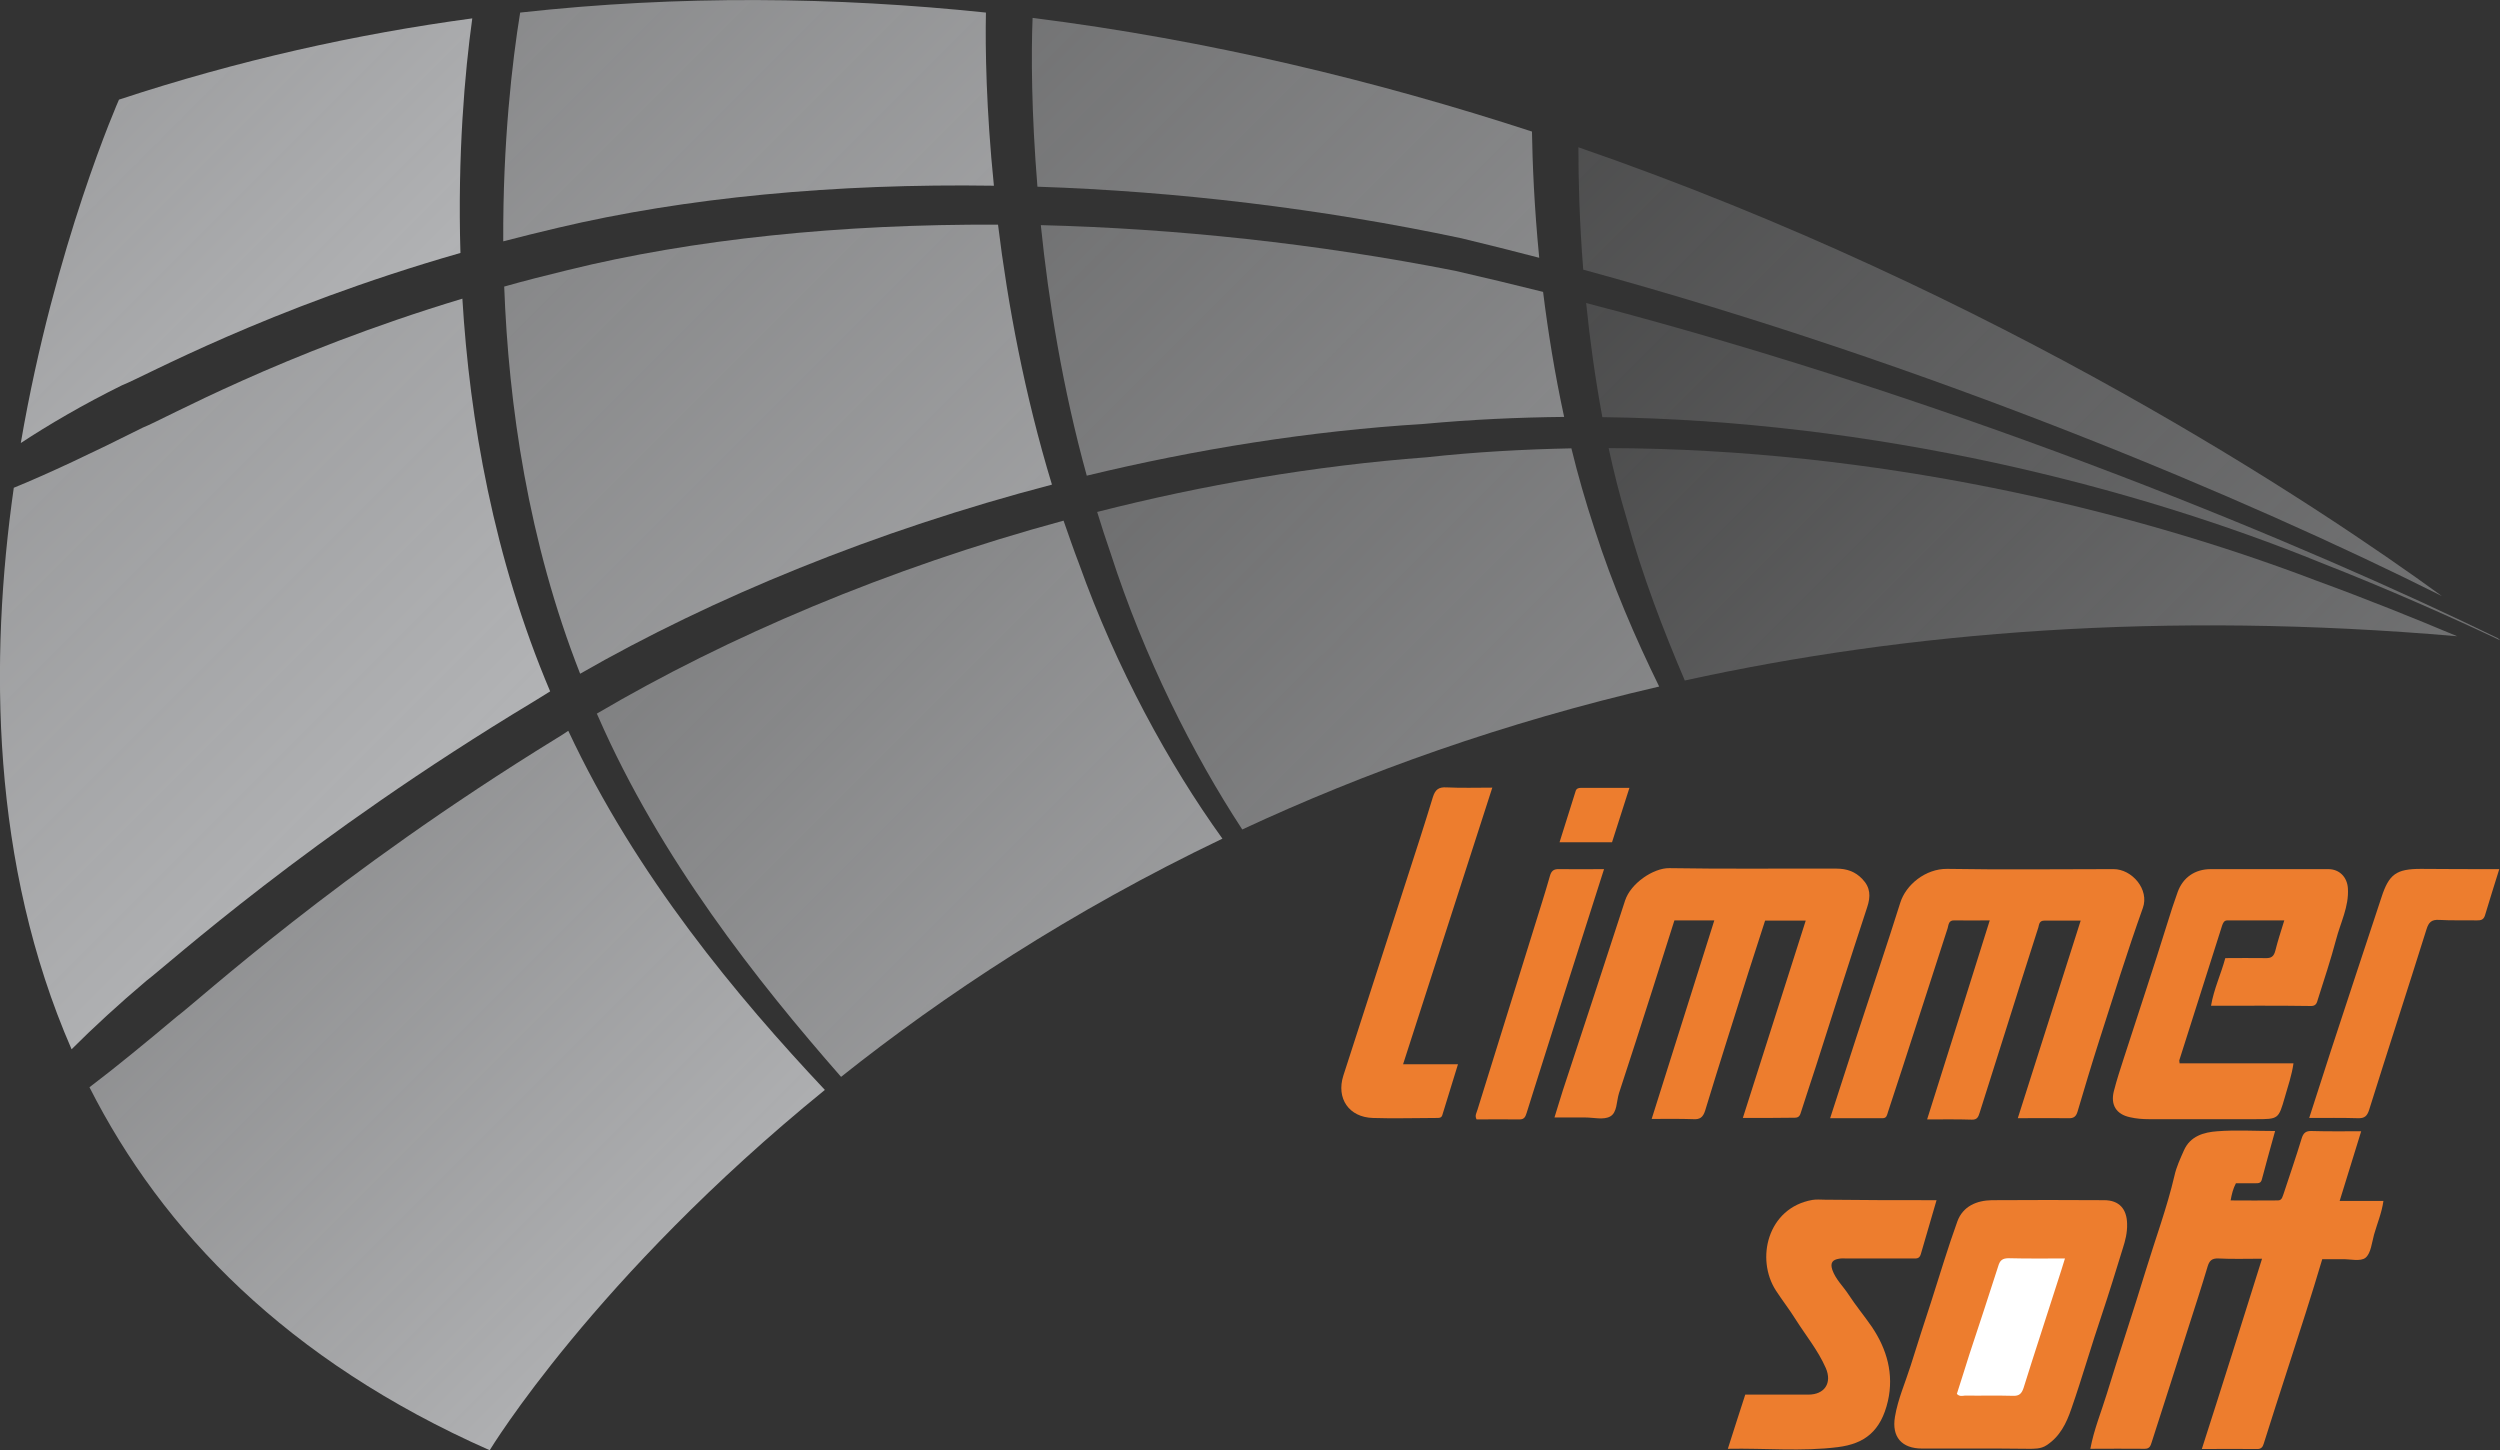 <?xml version="1.0" encoding="utf-8"?>
<!-- Generator: Adobe Illustrator 23.0.1, SVG Export Plug-In . SVG Version: 6.00 Build 0)  -->
<svg version="1.1" id="Ebene_1" xmlns="http://www.w3.org/2000/svg" xmlns:xlink="http://www.w3.org/1999/xlink" x="0px" y="0px"
	 viewBox="0 0 1033.8 599.8" style="enable-background:new 0 0 1033.8 599.8;" xml:space="preserve">
<rect x="0" y="0" width="1033.8" height="599.8" fill="#333333" stroke="none"/>
<style type="text/css">
	.st0{fill:url(#SVGID_1_);}
	.st1{fill:url(#SVGID_2_);}
	.st2{fill:url(#SVGID_3_);}
	.st3{fill:url(#SVGID_4_);}
	.st4{fill:url(#SVGID_5_);}
	.st5{fill:url(#SVGID_6_);}
	.st6{fill:url(#SVGID_7_);}
	.st7{fill:url(#SVGID_8_);}
	.st8{fill:url(#SVGID_9_);}
	.st9{fill:url(#SVGID_10_);}
	.st10{fill:url(#SVGID_11_);}
	.st11{fill:url(#SVGID_12_);}
	.st12{fill:#ED7D2E;}
	.st13{fill:#FFFFFF;}
</style>
<g>
	<linearGradient id="SVGID_1_" gradientUnits="userSpaceOnUse" x1="172.592" y1="340.846" x2="-522.411" y2="-354.157">
		<stop  offset="2.237672e-07" style="stop-color:#B2B3B5"/>
		<stop  offset="1" style="stop-color:#B2B3B5;stop-opacity:0.2"/>
	</linearGradient>
	<path class="st0" d="M60.5,405.6c9.4-7.1,66.7-59.2,160.2-115.5c2.2-1.4,4.5-2.8,6.8-4.2c-23.4-55.2-33.3-112.5-36.3-162.4
		c-75.5,22.8-123.3,49.9-132.1,53.3C38.6,187.1,19.7,196,5.7,201.7c-10.1,71-9.5,155.6,23.9,232.2C38.4,425.1,48.9,415.4,60.5,405.6
		z"/>
	<linearGradient id="SVGID_2_" gradientUnits="userSpaceOnUse" x1="1450.729" y1="797.526" x2="665.162" y2="11.958">
		<stop  offset="2.237672e-07" style="stop-color:#B2B3B5"/>
		<stop  offset="1" style="stop-color:#B2B3B5;stop-opacity:0.2"/>
	</linearGradient>
	<path class="st1" d="M1009.8,246.5C958.1,208.9,826.4,121,652.7,60.9c0,13,0.4,30.6,2,50.6C798.6,150.8,929.4,206.2,1009.8,246.5z"
		/>
	<linearGradient id="SVGID_3_" gradientUnits="userSpaceOnUse" x1="295.071" y1="545.621" x2="-241.353" y2="9.198">
		<stop  offset="2.237672e-07" style="stop-color:#B2B3B5"/>
		<stop  offset="1" style="stop-color:#B2B3B5;stop-opacity:0.2"/>
	</linearGradient>
	<path class="st2" d="M230,305.4c-91.2,56.1-147.5,108-156.9,115c-13.1,11-25.4,21.1-36.1,29.2c30.1,59.4,81.6,113,165.5,150.1
		c0,0,43.3-71.5,138.6-149c-36.1-38.4-78-88.4-106.1-148.5C233.3,303.4,231.6,304.4,230,305.4z"/>
	<linearGradient id="SVGID_4_" gradientUnits="userSpaceOnUse" x1="918.307" y1="452.888" x2="157.556" y2="-307.863">
		<stop  offset="2.237672e-07" style="stop-color:#B2B3B5"/>
		<stop  offset="1" style="stop-color:#B2B3B5;stop-opacity:0.2"/>
	</linearGradient>
	<path class="st3" d="M429,77.2c57.4,1.9,117.1,9,175.2,21.3c10.8,2.6,21.6,5.3,32.3,8.1c-2.1-21.4-2.8-39.6-3-52.2
		C569.4,33.5,500,16.6,427,7.4C426.4,21.9,426.5,46.7,429,77.2z"/>
	<linearGradient id="SVGID_5_" gradientUnits="userSpaceOnUse" x1="606.031" y1="542.531" x2="-14.203" y2="-77.704">
		<stop  offset="2.237672e-07" style="stop-color:#B2B3B5"/>
		<stop  offset="1" style="stop-color:#B2B3B5;stop-opacity:0.2"/>
	</linearGradient>
	<path class="st4" d="M439.8,215.3c-72.6,19.7-139.2,48.1-193,79.8c0.2,0.4,0.3,0.7,0.5,1.1c25.8,59,65.9,109.6,100.5,149.1
		c42.5-33.8,94.8-68.4,157.7-98.5c-22.2-30.8-43.9-70.6-59.2-113.4C444,227.4,441.9,221.3,439.8,215.3z"/>
	<linearGradient id="SVGID_6_" gradientUnits="userSpaceOnUse" x1="155.498" y1="149.001" x2="-410.844" y2="-417.342">
		<stop  offset="2.237672e-07" style="stop-color:#B2B3B5"/>
		<stop  offset="1" style="stop-color:#B2B3B5;stop-opacity:0.2"/>
	</linearGradient>
	<path class="st5" d="M190.4,104.6c-1.2-40.5,1.8-74.7,4.9-97c-48.2,6.5-97,17.4-146.1,33.6c0,0-26.5,59.8-40.6,142
		c11.4-7.5,25.7-15.9,41.9-23.9C59.6,155.8,110.2,127.6,190.4,104.6z"/>
	<linearGradient id="SVGID_7_" gradientUnits="userSpaceOnUse" x1="941.103" y1="623.477" x2="263.776" y2="-53.85">
		<stop  offset="2.237672e-07" style="stop-color:#B2B3B5"/>
		<stop  offset="1" style="stop-color:#B2B3B5;stop-opacity:0.2"/>
	</linearGradient>
	<path class="st6" d="M649.8,185.4c-19.8,0.4-39.8,1.5-59.9,3.7c-46.4,3.5-92.3,11.4-136.2,22.6c1.8,5.8,3.6,11.5,5.6,17.2
		c13.8,42.8,33.9,82.8,54.4,114.1c50.7-23.6,108-44.2,172.4-59.1c-9.7-19.8-19.3-41.9-26.7-65.1
		C655.7,207.6,652.5,196.5,649.8,185.4z"/>
	<linearGradient id="SVGID_8_" gradientUnits="userSpaceOnUse" x1="896.238" y1="511.274" x2="189.793" y2="-195.172">
		<stop  offset="2.237672e-07" style="stop-color:#B2B3B5"/>
		<stop  offset="1" style="stop-color:#B2B3B5;stop-opacity:0.2"/>
	</linearGradient>
	<path class="st7" d="M430.4,93.1c3.2,31.4,9,67.4,19,103.6c45.1-10.9,92.1-18.5,139.4-21.4c19.4-1.8,38.7-2.7,58-2.9
		c-3.9-18-6.7-35.5-8.7-51.7c-12-3-24.1-5.9-36.3-8.7C544.5,100.7,486.3,94.5,430.4,93.1z"/>
	<linearGradient id="SVGID_9_" gradientUnits="userSpaceOnUse" x1="1337.99" y1="753.819" x2="706.526" y2="122.355">
		<stop  offset="2.237672e-07" style="stop-color:#B2B3B5"/>
		<stop  offset="1" style="stop-color:#B2B3B5;stop-opacity:0.2"/>
	</linearGradient>
	<path class="st8" d="M665.2,185.3c2.1,9.8,4.6,19.6,7.5,29.3c6.5,23.6,15.2,46.2,24,66.8c92-20.2,198.2-28.8,319.4-18.3
		c-17.6-7.4-37.2-15.3-58.8-23.2C879.9,210.4,775.5,185.6,665.2,185.3z"/>
	<linearGradient id="SVGID_10_" gradientUnits="userSpaceOnUse" x1="529.941" y1="389.358" x2="-173.762" y2="-314.345">
		<stop  offset="2.237672e-07" style="stop-color:#B2B3B5"/>
		<stop  offset="1" style="stop-color:#B2B3B5;stop-opacity:0.2"/>
	</linearGradient>
	<path class="st9" d="M234.7,111.7c-9,2.2-17.8,4.4-26.2,6.8c1.8,48.8,9.9,105.4,31.4,160.1c54.7-31.4,122.1-59.1,195.1-78.2
		c-11.4-37.5-18.3-74.9-22.3-107.5C347.7,92.6,286.5,98.9,234.7,111.7z"/>
	<linearGradient id="SVGID_11_" gradientUnits="userSpaceOnUse" x1="1412.874" y1="783.252" x2="705.39" y2="75.768">
		<stop  offset="2.237672e-07" style="stop-color:#B2B3B5"/>
		<stop  offset="1" style="stop-color:#B2B3B5;stop-opacity:0.2"/>
	</linearGradient>
	<path class="st10" d="M1032.9,263.9c-76.8-37.5-219.5-97.5-377-138.6c1.5,14.9,3.7,30.9,6.7,47.2c113,1.4,219.7,28.6,297.4,60.3
		c28,11,52.7,22,73.7,31.9c0,0,0.1,0,0.1,0C1033.8,264.6,1033.4,264.4,1032.9,263.9z"/>
	<linearGradient id="SVGID_12_" gradientUnits="userSpaceOnUse" x1="508.735" y1="253.335" x2="-172.575" y2="-427.975">
		<stop  offset="2.237672e-07" style="stop-color:#B2B3B5"/>
		<stop  offset="1" style="stop-color:#B2B3B5;stop-opacity:0.2"/>
	</linearGradient>
	<path class="st11" d="M208.1,99.8c7.3-1.9,14.9-3.8,22.6-5.6C283.4,81.7,345.4,75.8,411,76.8c-3.2-31.5-3.6-57.1-3.3-71.6
		c-62.1-6.5-126.7-7.3-192.6,0C211.8,25.4,207.9,59.1,208.1,99.8z"/>
</g>
<g>
	<path class="st12" d="M935.4,520.5c-6.4,0-12.3,0.2-18.1-0.1c-2.7-0.1-3.7,1-4.4,3.3c-2.5,8.4-5.2,16.7-7.9,25.1
		c-5,15.8-10.1,31.6-15.2,47.5c-0.5,1.5-0.8,2.8-2.9,2.8c-7.5-0.1-14.9,0-22.5,0c1.5-8,4.5-15.2,6.8-22.7c5.2-17,10.9-33.9,16.1-51
		c4-13.1,8.8-26,11.9-39.3c0.8-3.6,2.4-7,3.9-10.4c2.6-5.9,8.2-7.5,13.8-7.9c7.8-0.6,15.6-0.1,23.9-0.1c-1.9,7-3.8,13.5-5.5,20.1
		c-0.4,1.5-1.4,1.5-2.6,1.5c-2.7,0-5.5,0-8.1,0c-1.2,2.3-1.7,4.4-2.2,7.1c6.7,0,13.1,0.1,19.6,0c1.7,0,1.9-1.7,2.4-3
		c2.5-7.6,5.1-15.1,7.4-22.7c0.7-2.2,1.7-3.1,4.2-3c6.7,0.2,13.4,0.1,20.4,0.1c-3,9.7-5.9,19.2-8.9,28.8c6.2,0,12,0,18.1,0
		c-0.7,5-2.6,9.4-3.9,14c-0.9,3.3-1.3,7.7-3.5,9.5c-2.1,1.7-6.4,0.5-9.8,0.6c-2.6,0-5.2,0-8.1,0c-2.3,7.6-4.5,15-6.9,22.4
		c-4.1,13-8.4,25.9-12.5,38.8c-1.6,5-3.2,10.1-4.8,15.1c-0.4,1.4-1.1,2.3-2.9,2.2c-7.3-0.1-14.7,0-22.7,0
		C919,572.8,927.1,546.9,935.4,520.5z"/>
	<path class="st12" d="M720.7,462.3c8.7-27.4,17.3-54.3,26-81.6c-5.9,0-11.1,0-16.8,0c-2.3,7.1-4.6,14.3-6.9,21.4
		c-6,19.1-12.1,38.1-17.9,57.2c-0.9,2.8-2.2,3.7-5,3.5c-5.5-0.2-11-0.1-17.1-0.1c8.7-27.5,17.2-54.6,25.9-82.1c-5.6,0-10.9,0-16.5,0
		c-3,9.6-6.1,19.1-9.1,28.7c-4.6,14.3-9.1,28.5-13.8,42.7c-1.1,3.4-0.7,8.1-3.7,9.7c-2.7,1.5-6.8,0.4-10.3,0.4c-4.1,0-8.2,0-12.7,0
		c1.3-4,2.3-7.7,3.5-11.3c8.6-26.1,17.2-52.2,25.7-78.4c2.3-7.1,11.7-13.5,18.3-13.4c23.1,0.4,46.1,0.1,69.2,0.2
		c4.1,0,7.7,1.2,10.6,4.3c3.4,3.5,3.5,7.2,2,11.7c-7.2,21.9-14.2,43.9-21.2,65.8c-2,6.2-4.1,12.4-6.1,18.7c-0.4,1.4-0.8,2.5-2.6,2.5
		C735.3,462.3,728.2,462.3,720.7,462.3z"/>
	<path class="st12" d="M834.4,462.4c8.7-27.4,17.3-54.3,26-81.7c-5.3,0-10.2,0-15.1,0c-2,0-2.1,1.6-2.4,2.8
		c-4.6,14.3-9.1,28.6-13.6,42.9c-3.6,11.3-7.1,22.5-10.7,33.8c-0.5,1.6-1,2.9-3.2,2.8c-6-0.2-12-0.1-18.5-0.1
		c8.7-27.5,17.2-54.6,25.9-82.3c-5.1,0-9.9,0.1-14.6,0c-2.4-0.1-2.4,1.7-2.8,3.2c-6.3,19.4-12.5,38.8-18.8,58.1c-1.9,6-4,12-5.9,18
		c-0.4,1.2-0.5,2.5-2.2,2.5c-7.2,0-14.4,0-21.7,0c3.8-11.6,7.5-23.3,11.3-34.9c5.9-18.1,12-36.1,17.7-54.2
		c2.3-7.4,10.4-14.1,19.4-14c22.9,0.4,45.9,0.1,68.8,0.1c7.6,0,14.9,8.4,12.1,16.1c-6.5,18.2-12.2,36.6-18.1,55
		c-3.1,9.7-6,19.4-8.9,29.2c-0.6,2-1.6,2.8-3.7,2.7C848.5,462.3,841.7,462.4,834.4,462.4z"/>
	<path class="st12" d="M816.9,599c-7.4,0-14.7,0-22.1,0c-8.4,0-12.6-4.8-11.2-13.1c1.2-7.3,4.3-14.2,6.5-21.2
		c2.8-9,5.7-17.9,8.6-26.8c3.5-10.9,6.8-22,10.7-32.8c2.3-6.3,8-8.7,14.3-8.8c15.5-0.1,30.9-0.1,46.4,0c6.2,0,9.4,3.6,9.5,9.8
		c0.1,3.6-0.7,6.8-1.8,10.2c-2.8,9.1-5.6,18.2-8.6,27.2c-4.4,12.9-8.1,26-12.6,38.9c-2.1,6.2-4.8,11.7-10.4,15.3
		c-2.3,1.5-5,1.4-7.5,1.4C831.4,599,824.1,599,816.9,599z"/>
	<path class="st12" d="M914.3,415.9c1.2-7,4.1-13,5.9-19.7c5.4,0,11-0.1,16.6,0c2.4,0.1,3.5-0.7,4.1-3.1c1-4,2.3-8,3.7-12.5
		c-8.1,0-15.8,0-23.5,0c-1.4,0-1.8,1-2.2,2.1c-5.9,18.6-11.8,37.1-17.7,55.7c-0.1,0.3,0.1,0.7,0.1,1.3c15.6,0,31.1,0,47.1,0
		c-0.7,5-2.3,9.5-3.6,14.1c-2.6,9-2.6,9-12.1,9c-14.7,0-29.4,0-44.1,0c-2.6,0-5.2-0.2-7.8-0.8c-5.6-1.2-8.1-5-6.7-10.7
		c1.2-4.7,2.7-9.3,4.2-13.9c6-18.6,12.2-37.1,18-55.8c1.3-4.3,2.7-8.5,4.2-12.7c2.2-6.1,7.2-9.5,13.7-9.5c16.2,0,32.4,0,48.6,0
		c4.6,0,7.8,3.3,8.1,7.9c0.5,7.6-3.1,14.3-4.9,21.3c-2.2,8.3-4.9,16.4-7.5,24.6c-0.4,1.4-0.7,2.8-2.8,2.8
		C942,415.8,928.4,415.9,914.3,415.9z"/>
	<path class="st12" d="M800.8,496.3c-2.2,7.6-4.4,15-6.5,22.3c-0.6,2.1-2,1.8-3.5,1.8c-9.1,0-18.2,0-27.3,0c-1,0-2-0.1-3,0.1
		c-2.6,0.4-3.8,1.6-2.8,4.6c1.4,4,4.5,6.8,6.7,10.2c3,4.6,6.5,8.8,9.6,13.3c6.3,9.3,9.2,19.6,6.7,30.7c-2.9,12.6-9.7,17.7-20.6,19.1
		c-14.9,1.9-30.1,0.4-45.6,0.7c2.5-7.8,4.8-15.1,7.2-22.4c8.9,0,17.5,0,26.1,0c6.7,0,9.9-4.8,7.2-11c-3.2-7.3-8.3-13.5-12.6-20.3
		c-2.5-4-5.4-7.7-8-11.7c-8.5-13.1-3.5-34.2,15-37.5c1.8-0.3,3.5-0.1,5.2-0.1C769.8,496.3,785.1,496.3,800.8,496.3z"/>
	<path class="st12" d="M580.2,440.1c7.8,0,14.9,0,22.7,0c-2.2,7.2-4.4,14.2-6.5,21.1c-0.4,1.2-1.5,1.1-2.5,1.1
		c-8.7,0-17.5,0.3-26.2,0c-9.9-0.3-15.2-8.1-12.2-17.5c8.7-26.9,17.4-53.8,26.1-80.8c3.7-11.4,7.4-22.8,10.9-34.3
		c1-3.2,2.4-4.3,5.7-4.1c6.1,0.3,12.2,0.1,18.9,0.1C604.8,364,592.5,401.8,580.2,440.1z"/>
	<path class="st12" d="M1033.5,359.4c-2.1,6.8-4.1,13-5.9,19.1c-0.6,1.9-1.7,2.1-3.3,2.1c-5.2-0.1-10.5,0.1-15.7-0.2
		c-3.1-0.2-4.3,1-5.2,3.9c-7.8,24.9-15.9,49.7-23.7,74.6c-0.8,2.5-1.8,3.6-4.6,3.5c-6.6-0.2-13.2-0.1-20.2-0.1c3-9.4,6-18.7,9-27.9
		c6.9-21.1,13.9-42.2,20.9-63.4c3.1-9.5,6.1-11.7,16.3-11.7C1011.8,359.4,1022.3,359.4,1033.5,359.4z"/>
	<path class="st12" d="M663.3,359.4c-3.1,9.7-6,18.8-8.9,27.9c-5.8,18.2-11.6,36.4-17.3,54.5c-1.9,6.1-3.9,12.2-5.8,18.4
		c-0.5,1.5-0.9,2.7-2.9,2.7c-6-0.1-11.9,0-17.8,0c-0.9-1.6,0.1-2.9,0.4-4.1c8.9-28.6,17.8-57.2,26.7-85.8c1.1-3.6,2.2-7.1,3.2-10.7
		c0.6-2.2,1.6-3,3.9-2.9C650.6,359.5,656.6,359.4,663.3,359.4z"/>
	<path class="st12" d="M673.8,325.8c-2.5,7.7-4.8,15-7.2,22.5c-7,0-14.1,0-21.7,0c2.3-7.2,4.5-14.3,6.7-21.3
		c0.3-0.9,1.1-1.2,2.1-1.2C660.3,325.8,666.9,325.8,673.8,325.8z"/>
	<path class="st13" d="M809.2,576.4c1.7-5.4,3.5-10.9,5.2-16.4c4-12.1,8-24.2,11.9-36.4c0.7-2.4,1.7-3.3,4.4-3.3
		c7.6,0.2,15.2,0.1,23.2,0.1c-1,3.2-1.9,6.2-2.9,9.2c-4.7,14.8-9.6,29.5-14.2,44.3c-0.8,2.4-1.8,3.4-4.4,3.3
		c-6.6-0.2-13.2,0-19.8-0.1C811.5,577.2,810.3,577.6,809.2,576.4z"/>
</g>
</svg>
